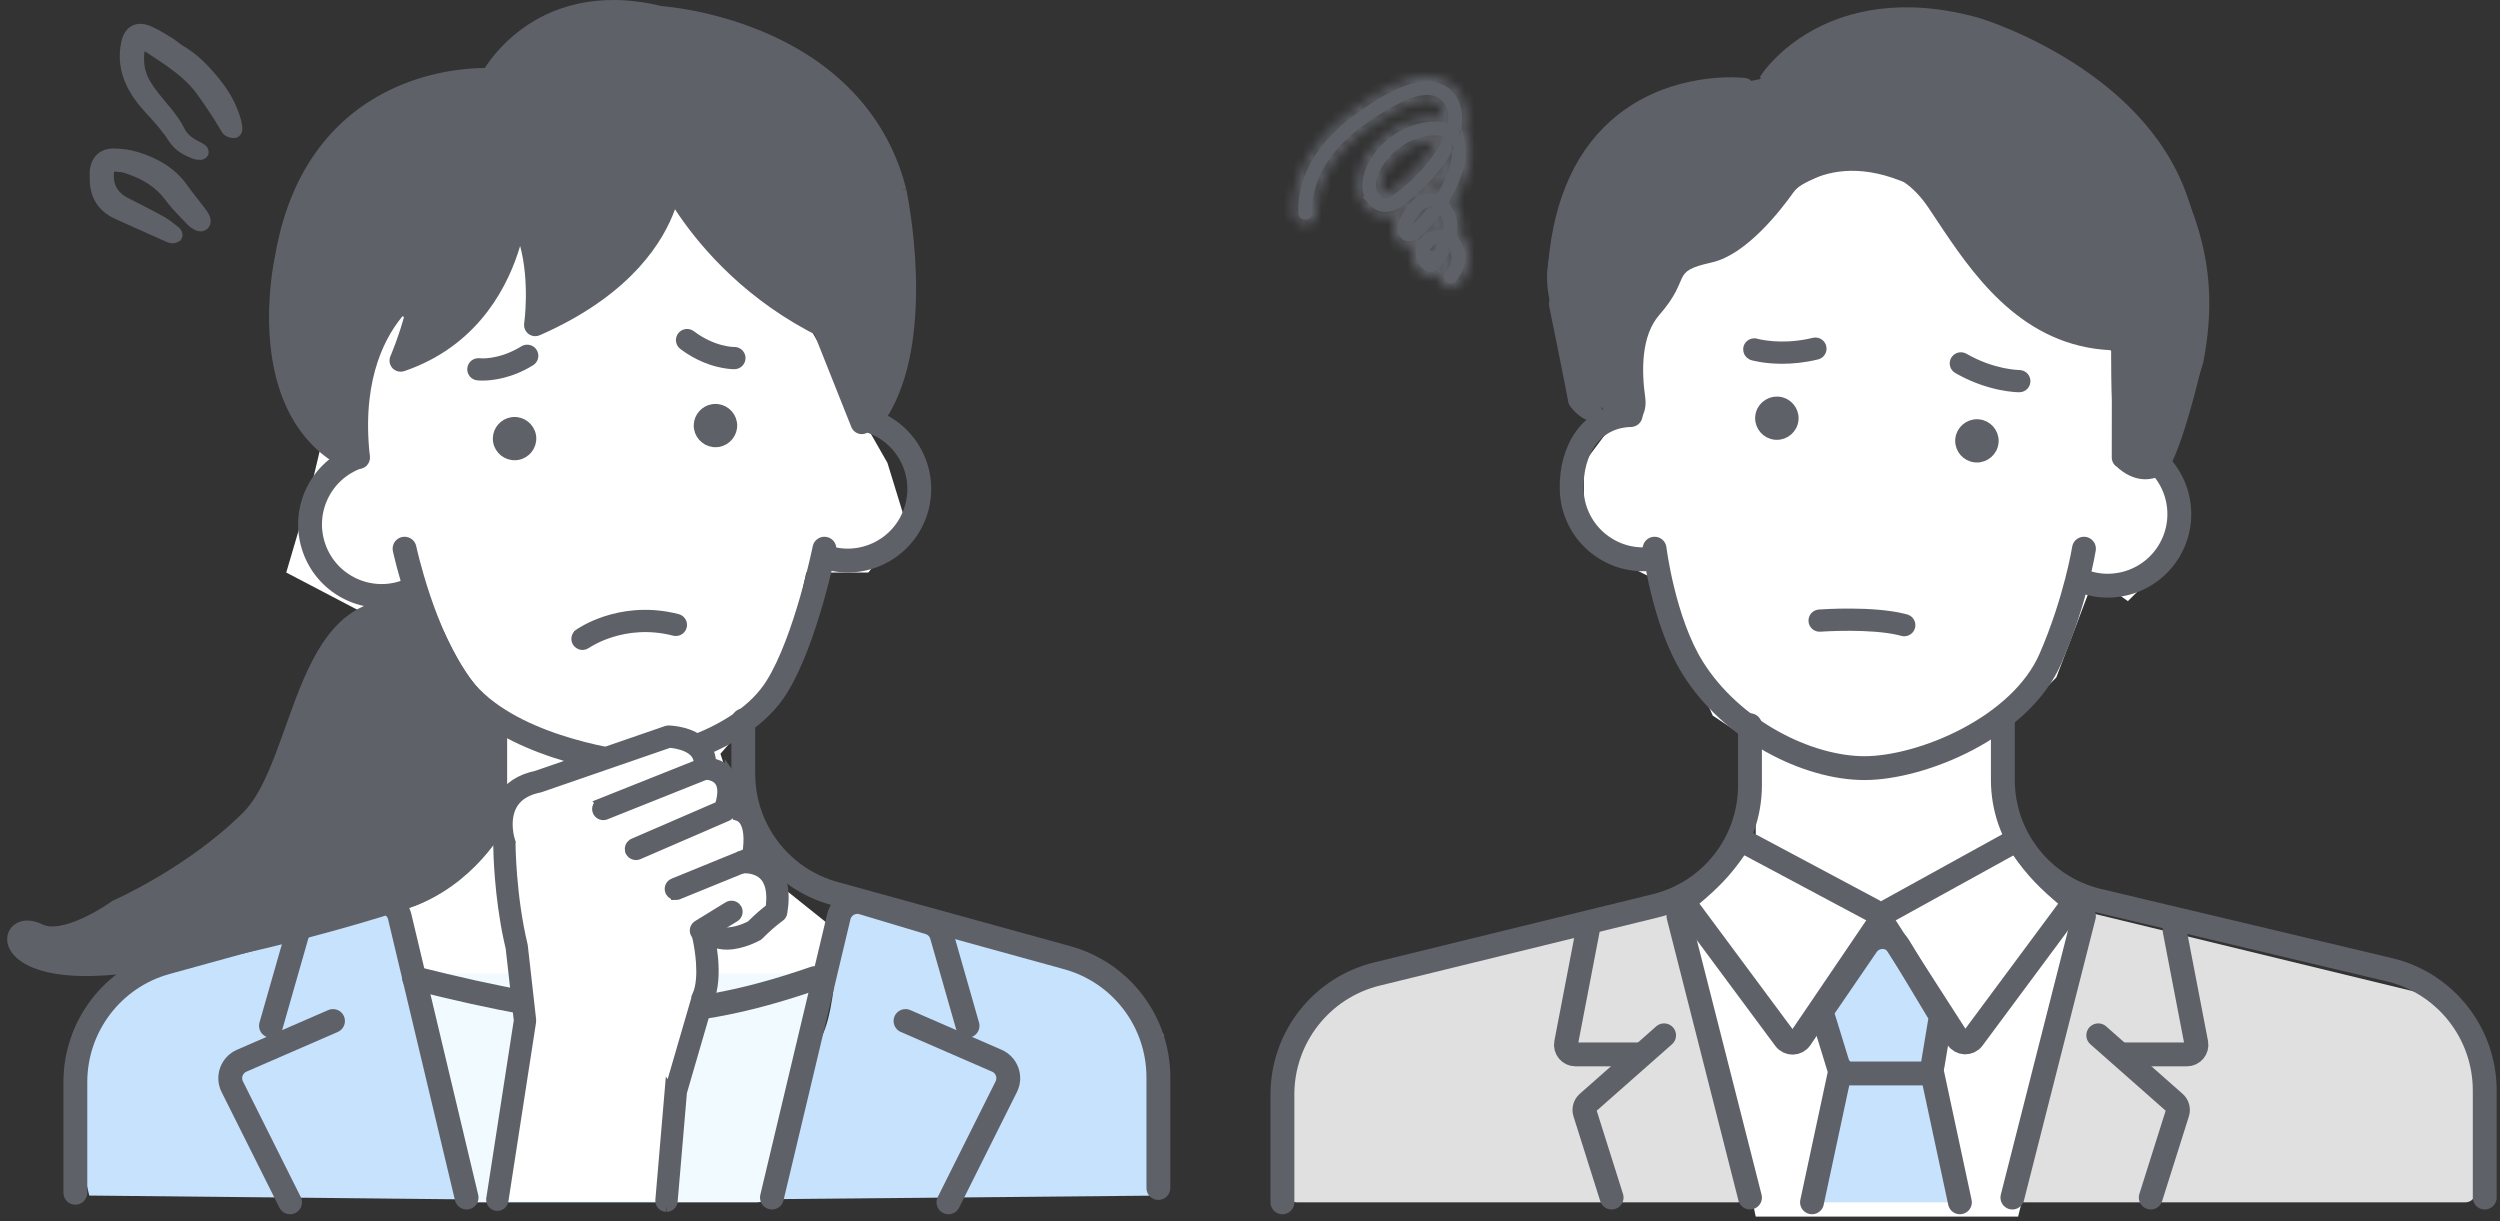 <svg width="262" height="128" viewBox="0 0 262 128" fill="none" xmlns="http://www.w3.org/2000/svg">
<rect x="0" y="0" width="262" height="128" fill="#333333" stroke="none"/>
<path d="M173 27L191.5 15L219.5 21.5L227.5 49.5L229 57L223 63L219.5 60.5L215.5 71L210 76.5L211.5 87.5L219.5 95L211.5 127.5H184L177 95L184 87.5V78L179.5 75L173 60.5L166 57V48.5L170.5 42.5L173 27Z" fill="white"/>
<path d="M193.398 113.002L191.398 106.002L197.898 97.002L203.898 106.002L202.898 113.002L205.398 126.002H189.898L193.398 113.002Z" fill="#C7E2FD"/>
<path d="M183.094 124.763L176.137 96.47C176.005 95.935 175.465 95.607 174.929 95.737L141.092 103.955C140.964 103.986 140.842 104.043 140.736 104.121C136.993 106.887 135.631 108.815 134.913 112.917C134.903 112.973 134.898 113.03 134.898 113.087V125.002C134.898 125.554 135.346 126.002 135.898 126.002H182.123C182.772 126.002 183.249 125.393 183.094 124.763Z" fill="#E0E0E0"/>
<path d="M211.203 124.763L218.16 96.47C218.292 95.935 218.832 95.607 219.367 95.737L253.205 103.955C253.333 103.986 253.455 104.043 253.561 104.121C257.304 106.887 258.666 108.815 259.384 112.917C259.393 112.973 259.398 113.03 259.398 113.087V125.002C259.398 125.554 258.951 126.002 258.398 126.002H212.174C211.525 126.002 211.048 125.393 211.203 124.763Z" fill="#E0E0E0"/>
<path d="M183.398 76.002V82.302C183.398 88.29 179.307 93.504 173.491 94.928L144.306 102.076C138.489 103.5 134.398 108.714 134.398 114.702V126.002" stroke="#5F6168" stroke-width="2.5" stroke-linecap="round"/>
<path d="M196.417 95.478L183.212 88.436C182.752 88.191 182.183 88.341 181.89 88.772C180.38 90.989 179.104 92.227 177.126 93.894C176.72 94.237 176.646 94.836 176.963 95.263L187.059 108.87C187.469 109.424 188.303 109.406 188.69 108.836L196.774 96.922C197.108 96.431 196.941 95.758 196.417 95.478Z" stroke="#5F6168" stroke-width="2.5"/>
<path d="M197.835 95.485L210.579 88.454C211.04 88.2 211.618 88.348 211.914 88.782C213.421 90.993 214.696 92.23 216.671 93.894C217.077 94.237 217.15 94.836 216.834 95.263L206.76 108.84C206.344 109.402 205.494 109.373 205.116 108.785L197.477 96.902C197.164 96.415 197.328 95.765 197.835 95.485Z" stroke="#5F6168" stroke-width="2.5"/>
<path d="M209.898 75.5V81.73C209.898 87.752 214.034 92.985 219.893 94.378L250.404 101.628C256.263 103.02 260.398 108.254 260.398 114.276V125.503" stroke="#5F6168" stroke-width="2.5" stroke-linecap="round"/>
<path d="M230.898 38.002L228.344 46.092C228.063 46.981 227.385 47.689 226.508 48.007L226.424 48.038C224.467 48.75 222.398 47.301 222.398 45.219V39.116C222.398 37.848 221.601 36.717 220.407 36.291L215.811 34.649C215.537 34.551 215.28 34.415 215.046 34.243L208.397 29.367C208.068 29.126 207.792 28.821 207.585 28.469L203.261 21.118C203.023 20.713 202.693 20.37 202.297 20.116L197.29 16.897C196.424 16.34 195.332 16.266 194.399 16.702L189.184 19.135C188.671 19.375 188.239 19.753 187.911 20.215C186.629 22.023 183.014 26.699 179.398 27.502C174.898 28.502 177.398 29.002 173.898 33.002C171.999 35.172 172.014 38.814 172.425 41.691C172.724 43.79 171.052 45.596 169.424 44.237C168.138 43.164 167.132 41.845 166.393 41.014C166.081 40.663 165.81 40.274 165.64 39.837L162.486 31.726C162.428 31.577 162.381 31.423 162.35 31.266C161.906 29.008 162.18 27.454 162.81 24.862C162.868 24.623 162.957 24.392 163.072 24.175L167.156 16.46C167.316 16.157 167.528 15.884 167.78 15.652L172.781 11.068C173.185 10.698 173.682 10.445 174.22 10.338L185.101 8.161C185.623 8.057 186.108 7.816 186.506 7.462L189.879 4.464C190.221 4.16 190.628 3.938 191.069 3.816L198.59 1.726C199.119 1.58 199.678 1.58 200.206 1.729L214.75 5.82C215.177 5.94 215.572 6.153 215.907 6.444L226.496 15.652C226.762 15.883 226.987 16.161 227.154 16.471C230.921 23.449 232.527 29.632 230.898 38.002Z" fill="#5F6168"/>
<path d="M218.399 57.502C218.399 57.502 217.538 62.917 214.898 68.999C211.755 76.243 201.398 80.499 195.398 80.499C189.398 80.499 181.48 76.531 177.398 69.999C174.334 65.095 173.399 57.502 173.399 57.502" stroke="#5F6168" stroke-width="2.5" stroke-linecap="round"/>
<path d="M170.898 43.499C166.758 43.608 164.604 47.172 164.713 51.313C164.822 55.454 168.267 58.722 172.408 58.613" stroke="#5F6168" stroke-width="2.5" stroke-linecap="round"/>
<path d="M204.92 37.752C205.082 37.473 205.416 37.354 205.713 37.452L205.837 37.508C208.864 39.248 211.534 39.278 211.616 39.278C211.942 39.278 212.212 39.508 212.275 39.808L212.289 39.94C212.288 40.309 211.994 40.605 211.628 40.608H211.619C211.419 40.608 208.672 40.574 205.475 38.833L205.165 38.659C204.884 38.498 204.766 38.166 204.864 37.874L204.92 37.752Z" fill="#5F6168" stroke="#5F6168"/>
<path d="M190.092 35.893C190.408 35.815 190.726 35.976 190.858 36.253L190.902 36.378L190.903 36.38C190.979 36.692 190.821 37.007 190.541 37.138L190.414 37.182L190.412 37.183C189.054 37.514 187.816 37.623 186.781 37.623H186.609C185.751 37.613 185.043 37.532 184.536 37.447C184.265 37.402 184.052 37.357 183.904 37.322C183.83 37.305 183.771 37.289 183.731 37.278L183.669 37.261L183.66 37.258L183.534 37.206C183.299 37.08 183.162 36.825 183.185 36.562L183.21 36.43C183.316 36.079 183.686 35.878 184.042 35.983L184.063 35.989C184.074 35.992 184.13 36.007 184.192 36.022C184.276 36.041 184.396 36.068 184.548 36.097C184.853 36.154 185.287 36.219 185.825 36.258C186.765 36.326 188.026 36.314 189.465 36.031L190.092 35.893Z" fill="#5F6168" stroke="#5F6168"/>
<path d="M207.382 44.447H207.383C208.294 44.55 208.969 45.333 208.958 46.223L208.946 46.402V46.403C208.843 47.306 208.059 47.981 207.161 47.97L206.979 47.958H206.978C206.067 47.855 205.392 47.072 205.403 46.183L205.415 46.004V46.003C205.518 45.1 206.302 44.425 207.2 44.435L207.382 44.447Z" fill="#5F6168" stroke="#5F6168"/>
<path d="M186.416 42.072H186.417C187.329 42.175 188.004 42.958 187.993 43.848L187.981 44.027V44.028C187.878 44.931 187.094 45.606 186.196 45.595L186.014 45.583H186.013C185.102 45.48 184.427 44.697 184.438 43.808L184.45 43.629V43.628C184.552 42.725 185.337 42.05 186.235 42.06L186.416 42.072Z" fill="#5F6168" stroke="#5F6168"/>
<path d="M217.898 60.754C221.696 62.407 226.115 60.668 227.769 56.87C229.422 53.072 227.683 48.653 223.885 47" stroke="#5F6168" stroke-width="2.5" stroke-linecap="round"/>
<path d="M222.426 35.025H222.436L222.573 35.041C222.835 35.099 223.037 35.308 223.085 35.565L223.096 35.698V35.783C223.096 35.834 223.094 35.907 223.093 36C223.092 36.185 223.09 36.45 223.089 36.773C223.087 37.421 223.089 38.306 223.103 39.273C223.128 40.953 223.191 42.909 223.344 44.284L223.416 44.836V44.837C223.47 45.194 223.224 45.532 222.858 45.591C222.814 45.596 222.779 45.6 222.75 45.6H222.719C222.447 45.586 222.209 45.41 222.121 45.155L222.091 45.036C221.672 42.261 221.753 36.018 221.756 35.684C221.762 35.319 222.059 35.025 222.426 35.025Z" fill="#5F6168" stroke="#5F6168"/>
<path d="M190.408 3.504C193.669 1.752 199.262 0.104 207.3 2.37H207.301C207.519 2.435 212.616 3.992 217.957 7.617L218.474 7.975C225.65 13.017 229.55 19.451 229.88 26.615L229.9 27.311C229.904 27.677 229.61 27.98 229.239 27.984H229.207C228.895 27.975 228.637 27.756 228.572 27.462L228.557 27.329C228.462 20.417 225.009 14.443 218.398 9.565L217.748 9.097C213.073 5.8 208.352 4.117 207.194 3.733L206.927 3.647L206.92 3.646L206.258 3.466C199.478 1.706 194.582 2.828 191.315 4.502C187.964 6.219 186.368 8.496 186.213 8.727C186.032 8.995 185.69 9.093 185.401 8.976L185.282 8.912H185.281C184.973 8.708 184.892 8.298 185.093 7.997L185.092 7.996C185.145 7.917 186.716 5.585 190.076 3.687L190.408 3.504Z" fill="#5F6168" stroke="#5F6168"/>
<path d="M169.48 12.738C174.545 8.473 180.734 8.526 182.395 8.628L182.813 8.662C183.137 8.7 183.378 8.959 183.405 9.265L183.403 9.397C183.366 9.715 183.109 9.958 182.795 9.985L182.658 9.983L182.654 9.982L182.309 9.957C180.892 9.879 175.396 9.835 170.829 13.363L170.325 13.771C166.574 16.943 164.486 21.892 164.04 28.398L164.002 29.032V29.033C163.985 29.386 163.691 29.664 163.334 29.664H163.291C162.97 29.644 162.716 29.403 162.67 29.101L162.663 28.967C163.029 21.869 165.217 16.551 169.099 13.069L169.48 12.738Z" fill="#5F6168" stroke="#5F6168"/>
<path d="M188.192 17.655C190.857 16.119 194.878 15.131 200.324 17.432V17.433L200.334 17.436L200.385 17.463L200.396 17.47C200.396 17.47 200.5 17.527 200.681 17.65C200.86 17.773 201.114 17.96 201.415 18.218C201.942 18.67 202.616 19.341 203.296 20.271L203.588 20.686L204.478 22.021C206.695 25.364 209.384 29.428 213.227 32.071C217.111 34.742 222.136 35.943 228.952 33.66V33.661C229.305 33.544 229.683 33.731 229.803 34.078V34.079C229.905 34.383 229.776 34.709 229.505 34.866L229.381 34.923C226.774 35.796 224.424 36.191 222.302 36.22H222.057C212.937 36.22 207.807 29.395 204.085 23.843L203.358 22.751V22.75L202.473 21.424H202.474C201.287 19.667 200.078 18.84 199.796 18.662L199.76 18.64L199.722 18.624L199.277 18.445C194.73 16.681 191.311 17.419 188.981 18.701C186.899 19.848 185.724 21.408 185.388 21.9L185.295 22.041C185.123 22.315 184.785 22.424 184.493 22.318L184.371 22.259C184.095 22.089 183.987 21.758 184.093 21.47L184.15 21.351L184.153 21.347C184.155 21.344 184.491 20.809 185.164 20.081C185.841 19.349 186.85 18.429 188.192 17.655Z" fill="#5F6168" stroke="#5F6168"/>
<path d="M222.02 39.379C222.233 39.135 222.585 39.082 222.856 39.233L222.966 39.312H222.967C224.301 40.463 225.62 41.166 226.612 41.582C227.108 41.79 227.523 41.927 227.819 42.013C227.967 42.056 228.086 42.086 228.169 42.105C228.211 42.115 228.244 42.123 228.268 42.128C228.28 42.13 228.289 42.133 228.296 42.135L228.308 42.137L228.315 42.138C228.635 42.197 228.857 42.471 228.864 42.777L228.854 42.91V42.911C228.795 43.232 228.515 43.458 228.199 43.458L228.086 43.449H228.085C228.005 43.434 225.084 42.901 222.088 40.315H222.087C221.844 40.103 221.791 39.756 221.943 39.488L222.02 39.379Z" fill="#5F6168" stroke="#5F6168"/>
<path d="M222.764 46.507C222.84 46.489 222.932 46.502 223.028 46.581L223.089 46.632L223.164 46.661C224.162 47.052 224.859 47.428 225.301 47.701C225.523 47.838 225.681 47.949 225.783 48.024C225.833 48.062 225.87 48.091 225.895 48.11C225.901 48.115 225.907 48.12 225.913 48.124C225.917 48.128 225.923 48.132 225.927 48.136C225.931 48.139 225.939 48.145 225.948 48.151C225.951 48.154 225.963 48.163 225.977 48.172C225.984 48.176 226 48.187 226.023 48.198C226.034 48.204 226.055 48.214 226.083 48.224C226.1 48.23 226.15 48.244 226.218 48.248V48.251C226.22 48.251 226.219 48.249 226.227 48.257C226.243 48.272 226.275 48.312 226.308 48.397C226.359 48.526 226.39 48.704 226.397 48.898L226.396 49.096V49.097C226.384 49.367 226.336 49.458 226.32 49.478C226.318 49.481 226.318 49.482 226.312 49.484C226.3 49.489 226.264 49.5 226.188 49.5H226.139V49.502C226.052 49.502 225.979 49.52 225.966 49.523C225.931 49.532 225.893 49.545 225.861 49.555C225.791 49.576 225.711 49.6 225.613 49.625C225.419 49.675 225.158 49.725 224.845 49.727C224.233 49.73 223.374 49.552 222.392 48.744C222.388 48.734 222.358 48.679 222.332 48.539C222.298 48.364 222.285 48.134 222.292 47.883C222.3 47.633 222.328 47.38 222.37 47.164C222.413 46.937 222.463 46.794 222.496 46.736C222.579 46.588 222.684 46.525 222.764 46.507Z" fill="#5F6168" stroke="#5F6168"/>
<path d="M229.719 37.52V37.519C230.035 37.591 230.245 37.873 230.238 38.182L230.222 38.315C230.124 38.745 229.633 40.86 228.957 43.187C228.316 45.393 227.53 47.711 226.78 48.994L226.631 49.237C226.511 49.421 226.311 49.527 226.1 49.537H226.066C225.973 49.537 225.878 49.517 225.79 49.477L225.704 49.43L225.702 49.428L225.597 49.344C225.407 49.158 225.347 48.875 225.445 48.629L225.507 48.51L225.508 48.509C225.848 47.988 226.195 47.203 226.528 46.315C226.865 45.419 227.199 44.383 227.51 43.344C228.13 41.265 228.659 39.145 228.915 38.02C228.997 37.663 229.354 37.437 229.719 37.52Z" fill="#5F6168" stroke="#5F6168"/>
<path d="M163.359 31.195C163.679 31.131 163.99 31.303 164.111 31.585L164.15 31.712L164.151 31.718C164.158 31.747 164.171 31.786 164.172 31.79C164.178 31.809 164.186 31.836 164.196 31.869C164.217 31.935 164.247 32.031 164.285 32.15C164.361 32.391 164.47 32.733 164.601 33.15C164.863 33.986 165.216 35.125 165.587 36.355C166.238 38.516 166.933 40.931 167.28 42.483L167.407 43.093C167.409 43.103 167.411 43.098 167.403 43.108C167.383 43.136 167.327 43.188 167.207 43.248C166.984 43.36 166.673 43.437 166.379 43.494C166.343 43.483 166.259 43.452 166.123 43.369C165.948 43.263 165.746 43.109 165.551 42.933C165.355 42.757 165.178 42.568 165.048 42.399C164.983 42.316 164.934 42.242 164.901 42.183L164.86 42.093C164.314 39.158 162.898 32.265 162.838 31.98C162.774 31.664 162.945 31.356 163.23 31.235L163.359 31.195Z" fill="#5F6168" stroke="#5F6168"/>
<path d="M215.068 24.625C215.335 24.443 215.688 24.479 215.913 24.692L216 24.795C216.204 25.086 220.112 30.495 228.707 30.584H229.125C229.448 30.584 229.717 30.811 229.781 31.11L229.794 31.243C229.797 31.61 229.503 31.911 229.131 31.914H228.937C219.38 31.914 215.043 25.763 214.894 25.548H214.895C214.713 25.284 214.747 24.936 214.964 24.713L215.068 24.625Z" fill="#5F6168" stroke="#5F6168"/>
<path d="M189.21 13.163C189.326 13.055 192.656 10.031 197.846 10.348L198.354 10.389C203.44 10.902 208.458 14.448 213.243 21.113V21.112C213.43 21.374 213.4 21.725 213.189 21.95L213.087 22.039C212.969 22.123 212.832 22.164 212.697 22.164H212.695C212.51 22.164 212.33 22.09 212.201 21.949L212.149 21.885L211.732 21.314C207.426 15.495 202.901 12.204 198.261 11.717H198.262C195.834 11.461 193.812 12.055 192.397 12.713C191.342 13.204 190.612 13.736 190.29 13.995L190.123 14.136C189.884 14.353 189.527 14.366 189.274 14.185L189.172 14.097C188.954 13.86 188.941 13.511 189.121 13.264L189.208 13.164L189.21 13.163Z" fill="#5F6168" stroke="#5F6168"/>
<path d="M222.493 36.5C222.819 36.5 223.086 36.73 223.147 37.03L223.161 37.163V37.165L223.15 47.944V47.945C223.15 48.311 222.853 48.61 222.48 48.61C222.154 48.61 221.886 48.379 221.825 48.079L221.812 47.947V47.945L221.823 37.166V37.165C221.823 36.799 222.12 36.5 222.493 36.5Z" fill="#5F6168" stroke="#5F6168"/>
<path d="M194.064 64.278C195.805 64.292 197.847 64.411 199.431 64.796L199.741 64.876H199.743C200.056 64.962 200.252 65.255 200.23 65.561L200.207 65.691V65.693C200.125 65.986 199.858 66.181 199.562 66.181C199.531 66.181 199.501 66.179 199.473 66.175L199.389 66.157L199.382 66.155L199.082 66.078C197.553 65.712 195.552 65.616 193.921 65.609C193.043 65.606 192.258 65.629 191.689 65.652L190.761 65.701L190.747 65.702C190.42 65.726 190.137 65.517 190.054 65.221L190.031 65.089C190.008 64.768 190.216 64.483 190.516 64.399L190.648 64.377H190.65C190.763 64.368 192.22 64.264 194.064 64.278Z" fill="#5F6168" stroke="#5F6168"/>
<path d="M148.026 24.165C147.996 24.198 147.962 24.23 147.92 24.255C147.916 24.257 147.911 24.259 147.907 24.261V24.523C147.861 24.523 147.819 24.516 147.781 24.507C147.758 24.501 147.741 24.495 147.733 24.492C147.732 24.492 147.731 24.491 147.729 24.49C147.714 24.484 147.699 24.478 147.685 24.471C147.681 24.469 147.677 24.468 147.675 24.467C147.667 24.463 147.661 24.459 147.655 24.455C147.642 24.447 147.628 24.439 147.616 24.43C147.61 24.425 147.605 24.423 147.603 24.421C147.593 24.414 147.585 24.407 147.58 24.403C147.57 24.395 147.557 24.384 147.545 24.374C147.518 24.351 147.493 24.33 147.462 24.304C147.432 24.279 147.407 24.258 147.392 24.246C147.382 24.239 147.385 24.241 147.396 24.248C147.396 24.248 147.423 24.268 147.463 24.285C147.466 24.287 147.475 24.289 147.488 24.294C147.467 24.261 147.453 24.233 147.447 24.219C147.417 24.147 147.411 24.085 147.409 24.069C147.405 24.026 147.408 23.991 147.408 23.984C147.41 23.961 147.413 23.942 147.414 23.936C147.417 23.918 147.42 23.9 147.423 23.887C147.429 23.858 147.436 23.823 147.443 23.79L147.171 23.729C147.172 23.721 147.176 23.713 147.178 23.705H147.176C147.179 23.691 147.185 23.679 147.189 23.667C147.195 23.652 147.199 23.637 147.206 23.622C147.22 23.592 147.232 23.57 147.239 23.558C147.241 23.555 147.242 23.553 147.243 23.551C147.245 23.548 147.247 23.546 147.249 23.544C147.262 23.525 147.273 23.51 147.281 23.5C147.301 23.476 147.32 23.457 147.331 23.446C147.354 23.424 147.379 23.404 147.398 23.388C147.439 23.354 147.488 23.316 147.531 23.283C147.576 23.25 147.621 23.217 147.654 23.192C147.663 23.186 147.67 23.18 147.677 23.175C147.752 23.028 147.829 22.89 147.893 22.775L147.895 22.773L148.098 22.426C148.33 22.055 148.659 21.637 149.137 21.412L149.139 21.411L149.271 21.356C149.309 21.343 149.346 21.33 149.384 21.319C149.51 21.152 149.632 20.982 149.75 20.809C149.12 20.83 148.526 21.164 148.092 21.679L147.922 21.89C147.532 22.394 147.195 22.989 147.023 23.56V23.561L146.992 23.686C146.934 23.976 146.974 24.262 147.085 24.463C147.183 24.64 147.341 24.77 147.605 24.787H147.726L147.826 24.774C148.065 24.731 148.329 24.583 148.62 24.337C148.952 24.056 149.242 23.72 149.534 23.408L149.951 22.945C150.069 22.808 150.183 22.668 150.296 22.526C150.284 22.515 150.274 22.502 150.262 22.491C150.139 22.377 150.02 22.307 149.903 22.279C149.738 22.484 149.569 22.687 149.391 22.882H149.39L149.057 23.236C148.943 23.354 148.827 23.47 148.708 23.584C148.638 23.652 148.565 23.716 148.493 23.782C148.474 23.826 148.458 23.869 148.442 23.911C148.442 23.915 148.441 23.918 148.439 23.923C148.434 23.946 148.427 23.977 148.42 24.007C148.413 24.037 148.407 24.064 148.403 24.082C148.402 24.086 148.403 24.089 148.402 24.091C148.403 24.089 148.403 24.085 148.403 24.081C148.404 24.077 148.404 24.069 148.405 24.058C148.406 24.052 148.409 24.019 148.405 23.977C148.404 23.968 148.401 23.946 148.395 23.916M148.026 24.165C148.028 24.163 148.031 24.162 148.034 24.159C148.057 24.14 148.093 24.113 148.134 24.082C148.174 24.052 148.214 24.021 148.248 23.996C148.265 23.984 148.281 23.972 148.294 23.963C148.3 23.958 148.307 23.952 148.313 23.947L148.347 23.92C148.352 23.915 148.357 23.909 148.362 23.904M148.026 24.165C148.026 24.166 148.025 24.166 148.024 24.167C148.026 24.166 148.029 24.161 148.034 24.155M148.026 24.165C148.029 24.162 148.031 24.158 148.034 24.155M148.362 23.904L148.395 23.916M148.362 23.904L148.395 23.916M148.362 23.904C148.37 23.898 148.377 23.891 148.385 23.884C148.388 23.895 148.392 23.906 148.395 23.916M148.034 24.155C148.039 24.151 148.045 24.145 148.051 24.138C148.054 24.133 148.059 24.127 148.065 24.118M148.034 24.155C148.045 24.143 148.056 24.131 148.065 24.118M148.065 24.118C148.071 24.11 148.077 24.103 148.082 24.095M148.065 24.118C148.07 24.111 148.076 24.104 148.082 24.095M148.082 24.095C148.083 24.093 148.085 24.092 148.086 24.09C148.093 24.078 148.103 24.06 148.113 24.039C148.115 24.036 148.115 24.033 148.116 24.029M148.082 24.095C148.096 24.073 148.106 24.051 148.116 24.029M148.116 24.029C148.125 24.009 148.132 23.99 148.138 23.97M148.116 24.029C148.123 24.014 148.131 23.994 148.138 23.97M148.138 23.97C148.14 23.963 148.144 23.957 148.146 23.949L148.144 23.948M148.138 23.97C148.14 23.962 148.142 23.955 148.144 23.948M148.144 23.948C148.146 23.941 148.15 23.933 148.151 23.926L147.907 23.876V23.895L148.144 23.948ZM152.764 25.783C153.303 26.734 153.106 28.005 152.366 28.931L152.183 29.143H152.182C152.118 29.21 152.075 29.212 152.051 29.21C152.012 29.207 151.953 29.186 151.896 29.129C151.839 29.072 151.811 29.007 151.807 28.957C151.804 28.929 151.806 28.893 151.835 28.849L151.873 28.801L151.874 28.8C152.252 28.399 152.531 27.879 152.604 27.304L152.621 27.054V27.053C152.625 26.819 152.582 26.588 152.504 26.37C152.506 26.366 152.509 26.363 152.511 26.358C152.6 26.173 152.684 25.981 152.764 25.783ZM150.531 24.755L150.452 24.953C150.434 24.997 150.412 25.04 150.393 25.083C150.381 25.086 150.37 25.088 150.358 25.092L150.236 25.133C149.94 25.246 149.726 25.458 149.586 25.671C149.481 25.829 149.407 26.006 149.364 26.179L149.333 26.347C149.311 26.529 149.315 26.72 149.37 26.905C149.367 26.917 149.364 26.928 149.362 26.939C149.342 26.978 149.307 27.043 149.289 27.088C149.281 27.107 149.264 27.152 149.254 27.208C149.249 27.236 149.242 27.29 149.249 27.355C149.256 27.42 149.281 27.54 149.381 27.648C149.611 27.896 149.906 27.788 149.93 27.779C149.998 27.754 150.05 27.72 150.07 27.705C150.153 27.647 150.262 27.542 150.393 27.411C150.394 27.409 150.397 27.408 150.398 27.406L150.397 27.405C150.398 27.404 150.4 27.404 150.4 27.403L150.297 27.3C150.304 27.284 150.314 27.268 150.32 27.251C150.325 27.24 150.327 27.222 150.333 27.2C150.335 27.195 150.34 27.19 150.342 27.185C150.347 27.17 150.349 27.154 150.354 27.139C150.366 27.117 150.386 27.086 150.414 27.047C150.446 27.001 150.481 26.955 150.514 26.91C150.529 26.889 150.545 26.866 150.56 26.847L150.607 26.777L150.608 26.775L150.872 26.326C150.918 26.245 150.961 26.161 151.007 26.077C151.092 26.112 151.176 26.168 151.259 26.244C151.302 26.284 151.341 26.327 151.377 26.373C151.245 26.614 151.104 26.855 150.955 27.101C150.741 27.452 150.585 27.696 150.375 27.843L150.282 27.899L150.28 27.9C150.029 28.034 149.782 28.005 149.54 27.854C149.314 27.712 149.115 27.472 148.997 27.209L148.951 27.096C148.798 26.659 148.848 26.128 149.059 25.681L149.158 25.495C149.479 24.969 150.006 24.683 150.575 24.628C150.561 24.67 150.547 24.713 150.531 24.755ZM149.426 27.285C149.419 27.273 149.411 27.261 149.405 27.248C149.412 27.262 149.42 27.274 149.426 27.285ZM150.241 27.245L149.964 26.969L150.051 26.914C150.072 26.93 150.094 26.947 150.114 26.969C150.209 27.071 150.234 27.183 150.241 27.245ZM149.393 27.216C149.389 27.206 149.386 27.197 149.383 27.188C149.386 27.197 149.389 27.207 149.393 27.216ZM150.371 27.023C150.371 27.033 150.37 27.043 150.369 27.052C150.37 27.042 150.371 27.032 150.371 27.023ZM149.375 27.008H149.373C149.373 27.002 149.374 26.997 149.374 26.991C149.374 26.997 149.375 27.002 149.375 27.008ZM149.987 26.993H149.986L149.962 26.97H149.963L149.987 26.993ZM149.811 26.815C149.831 26.818 149.851 26.822 149.873 26.827C149.884 26.853 149.897 26.878 149.912 26.902C149.922 26.886 149.934 26.869 149.945 26.851C149.978 26.865 150.011 26.884 150.043 26.907L149.96 26.965L149.811 26.815ZM150.295 26.796C150.29 26.787 150.285 26.779 150.279 26.77H150.281C150.285 26.777 150.289 26.786 150.295 26.796ZM151.583 24.768C151.725 24.822 151.863 24.893 151.995 24.977C151.947 25.126 151.891 25.274 151.831 25.422C151.712 25.327 151.581 25.243 151.438 25.179C151.49 25.048 151.539 24.911 151.583 24.768ZM151.815 22.145C152.016 22.502 152.151 22.894 152.203 23.28L152.225 23.528C152.231 23.672 152.223 23.816 152.211 23.96C152.065 23.889 151.915 23.829 151.762 23.779C151.765 23.705 151.768 23.63 151.766 23.556L151.741 23.279C151.708 23.044 151.631 22.801 151.521 22.567C151.622 22.429 151.719 22.288 151.815 22.145ZM147.507 9.42C148.914 8.896 150.426 8.815 151.517 9.643L151.729 9.82H151.729C152.546 10.57 152.838 11.729 152.724 12.878C152.638 12.817 152.55 12.76 152.457 12.708L152.297 12.624C152.291 12.621 152.284 12.618 152.278 12.615C152.328 11.675 152.087 10.641 151.236 9.991L151.119 9.907C150.496 9.484 149.785 9.405 149.13 9.473C148.64 9.523 148.159 9.656 147.729 9.81L147.316 9.968C146.342 10.364 145.408 10.898 144.527 11.449L143.664 12.002C142.593 12.697 141.567 13.474 140.639 14.37L140.246 14.762C138.378 16.696 137.001 19.262 137.014 22.061L137.019 22.333V22.34C137.022 22.431 136.994 22.46 136.979 22.474C136.952 22.497 136.895 22.524 136.812 22.524C136.731 22.524 136.663 22.498 136.622 22.464C136.599 22.445 136.574 22.416 136.562 22.364L136.556 22.305V22.304C136.53 21.594 136.594 20.877 136.737 20.176L136.804 19.876V19.875C137.552 16.738 139.786 14.229 142.422 12.312L142.954 11.937C144.303 11.012 145.724 10.129 147.209 9.535L147.507 9.42ZM150.776 21.067C150.909 21.142 151.036 21.229 151.155 21.331C151.071 21.462 150.984 21.59 150.896 21.718C150.782 21.618 150.656 21.528 150.519 21.455L150.631 21.294C150.681 21.219 150.728 21.143 150.776 21.067ZM149.649 13.29C150.179 13.223 150.69 13.213 151.164 13.303C151.161 13.314 151.159 13.326 151.155 13.338C151.118 13.47 151.075 13.601 151.027 13.731C150.801 13.694 150.575 13.684 150.369 13.688L150.149 13.695C149.662 13.719 149.186 13.804 148.729 13.932L148.276 14.071H148.275C147.245 14.426 146.316 15.028 145.551 15.783L145.233 16.116C144.844 16.55 144.436 17.107 144.141 17.719C143.884 18.25 143.7 18.853 143.715 19.465L143.733 19.727C143.77 20.036 143.89 20.364 144.087 20.636C144.285 20.91 144.588 21.157 144.991 21.231V21.232C145.466 21.32 145.903 21.1 146.2 20.911C146.35 20.816 146.503 20.701 146.639 20.595L146.974 20.328C147.968 19.572 148.876 18.695 149.679 17.741L150.017 17.328C150.54 16.667 151.077 15.92 151.503 15.113C151.602 15.281 151.658 15.492 151.674 15.746C151.232 16.509 150.698 17.237 150.126 17.922L149.694 18.424H149.693C149.143 19.046 148.545 19.629 147.908 20.162C147.22 20.737 146.563 21.32 145.852 21.583L145.708 21.632C145.064 21.829 144.349 21.612 143.88 21.099H143.881C143.43 20.605 143.238 19.965 143.272 19.273L143.301 18.973V18.972C143.488 17.619 144.322 16.295 145.368 15.322L145.58 15.133L145.581 15.132C146.663 14.197 147.966 13.567 149.368 13.332L149.649 13.29ZM153.066 15.229C153.284 16.355 152.949 17.564 152.48 18.737L152.258 19.273C152.083 19.678 151.886 20.075 151.673 20.463C151.551 20.369 151.422 20.282 151.287 20.205C151.737 19.382 152.108 18.517 152.382 17.613C152.518 17.166 152.663 16.582 152.679 16C152.817 15.748 152.947 15.491 153.066 15.229ZM152.1 13.664C152.24 13.758 152.367 13.871 152.481 13.998L152.479 14.006C152.424 14.17 152.36 14.332 152.294 14.494C152.262 14.447 152.228 14.4 152.19 14.355L152.105 14.261C152.056 14.209 152.004 14.163 151.951 14.12C152.007 13.97 152.055 13.817 152.1 13.664Z" fill="#5F6168" stroke="#5F6168"/>
<mask id="path-30-inside-1_1438_40078" fill="white">
<path d="M152.057 30.198C151.97 30.198 151.883 30.188 151.796 30.168C151.362 30.065 150.997 29.718 150.867 29.284C150.81 29.092 150.8 28.9 150.838 28.716C150.807 28.734 150.777 28.752 150.743 28.77C150.294 29.008 149.809 29.036 149.339 28.852C148.754 28.624 148.246 28.075 148.018 27.421C147.836 26.902 147.83 26.304 147.984 25.745C147.918 25.758 147.848 25.765 147.777 25.768C147.204 25.798 146.704 25.589 146.373 25.17C145.983 24.679 145.867 23.951 146.072 23.271C146.157 22.99 146.278 22.697 146.427 22.403C146.285 22.467 146.142 22.52 145.993 22.566C144.992 22.873 143.876 22.553 143.147 21.756C142.456 21 142.161 19.96 142.318 18.831C142.538 17.244 143.491 15.622 144.93 14.38C146.255 13.238 147.841 12.522 149.522 12.308C150.184 12.223 150.772 12.226 151.298 12.318C151.287 11.694 151.09 11.076 150.559 10.718C149.935 10.294 148.993 10.345 147.684 10.877C146.475 11.367 145.3 12.108 144.199 12.824C142.903 13.667 141.84 14.523 140.952 15.443C138.963 17.502 137.916 19.934 138.001 22.293C138.016 22.725 137.827 23.095 137.477 23.312C137.1 23.547 136.597 23.563 136.194 23.348C135.809 23.146 135.581 22.773 135.563 22.329C135.53 21.439 135.622 20.535 135.838 19.636C136.602 16.431 138.807 13.565 142.39 11.112C143.663 10.241 145.356 9.152 147.155 8.485C149.232 7.714 151.141 7.933 152.394 9.086C153.79 10.373 153.91 12.318 153.559 13.795C153.733 14.078 153.869 14.393 153.962 14.73C154.406 16.393 153.838 18.079 153.161 19.659C152.932 20.188 152.676 20.704 152.388 21.202C152.879 21.861 153.174 22.681 153.21 23.483C153.225 23.851 153.194 24.227 153.112 24.618C154.619 26.143 154.185 28.458 152.897 29.817C152.663 30.063 152.368 30.193 152.057 30.193V30.198ZM152.489 26.368C152.568 26.59 152.609 26.823 152.604 27.055C152.591 27.681 152.327 28.297 151.86 28.79C151.793 28.859 151.775 28.926 151.798 29.005C151.829 29.107 151.924 29.199 152.019 29.222C152.062 29.232 152.114 29.232 152.186 29.156C153.015 28.282 153.392 26.836 152.761 25.755C152.684 25.949 152.594 26.148 152.496 26.353C152.494 26.358 152.491 26.366 152.489 26.371V26.368ZM150.6 24.608C150.571 24.608 150.543 24.613 150.517 24.615C149.935 24.682 149.45 24.991 149.147 25.487C148.844 25.982 148.765 26.601 148.939 27.102C149.073 27.485 149.375 27.825 149.696 27.947C149.899 28.026 150.094 28.016 150.287 27.912C150.569 27.761 150.761 27.444 150.964 27.109C151.123 26.846 151.264 26.606 151.393 26.373C151.326 26.289 151.249 26.215 151.164 26.154C151.118 26.123 151.067 26.09 151.005 26.067C150.959 26.151 150.91 26.235 150.864 26.317C150.779 26.468 150.689 26.616 150.602 26.764C150.584 26.795 150.546 26.851 150.497 26.915C150.469 26.953 150.417 27.022 150.379 27.078L150.41 27.296L150.335 27.331L150.397 27.393L150.233 27.559H150.227C150.004 27.763 149.755 27.912 149.465 27.699C149.306 27.582 149.16 27.357 149.375 26.953C149.375 26.953 149.375 26.948 149.378 26.948L149.388 26.91C149.339 26.746 149.327 26.562 149.35 26.355C149.399 25.921 149.701 25.359 150.243 25.152C150.297 25.131 150.353 25.114 150.407 25.098C150.428 25.052 150.448 25.006 150.469 24.96C150.52 24.84 150.564 24.723 150.602 24.61L150.6 24.608ZM150.073 27.078L150.197 27.114C150.168 27.048 150.122 26.984 150.053 26.93C150.053 26.93 150.048 26.925 150.045 26.925L150.04 27.045L150.076 27.078H150.073ZM149.388 27.015C149.388 27.038 149.388 27.058 149.393 27.081C149.391 27.058 149.388 27.035 149.388 27.015ZM151.423 25.188C151.526 25.234 151.626 25.29 151.724 25.356C151.762 25.384 151.801 25.413 151.837 25.441C151.903 25.28 151.96 25.124 152.011 24.971C151.875 24.884 151.729 24.812 151.577 24.753C151.534 24.894 151.482 25.037 151.426 25.185L151.423 25.188ZM149.778 20.791C149.778 20.791 149.763 20.791 149.755 20.791C149.144 20.808 148.534 21.128 148.079 21.667C147.584 22.255 147.194 22.942 147.009 23.552C146.899 23.92 146.95 24.329 147.14 24.569C147.274 24.738 147.466 24.815 147.723 24.799C148.046 24.782 148.385 24.559 148.7 24.281L148.059 24.485C147.797 24.567 147.623 24.419 147.528 24.337C147.484 24.301 147.428 24.25 147.397 24.23C147.42 24.247 147.451 24.265 147.492 24.281C147.435 24.194 147.392 24.051 147.453 23.785L147.189 23.731C147.189 23.731 147.189 23.731 147.189 23.729L147.245 23.458L147.407 23.402C147.471 23.348 147.551 23.289 147.653 23.213L147.687 23.187C147.751 23.059 147.82 22.937 147.884 22.822L147.91 22.778C148.195 22.27 148.552 21.703 149.15 21.424C149.232 21.386 149.314 21.355 149.396 21.332C149.529 21.153 149.66 20.972 149.783 20.791H149.778ZM147.617 24.309C147.684 24.317 147.759 24.309 147.838 24.278L147.787 24.143L147.617 24.309ZM148.452 23.846L148.824 24.163C149.019 23.979 149.203 23.78 149.365 23.604L149.54 23.415C149.812 23.126 150.071 22.827 150.315 22.52C150.235 22.439 150.15 22.369 150.063 22.323C150.009 22.295 149.955 22.272 149.904 22.262C149.737 22.469 149.565 22.671 149.386 22.868C149.165 23.11 148.937 23.346 148.703 23.57C148.629 23.642 148.557 23.711 148.482 23.78C148.472 23.803 148.462 23.823 148.454 23.846H148.452ZM151.754 23.788C151.916 23.839 152.073 23.902 152.224 23.979C152.237 23.826 152.242 23.675 152.234 23.527C152.214 23.047 152.068 22.551 151.821 22.117C151.721 22.267 151.616 22.416 151.508 22.564C151.618 22.794 151.695 23.039 151.729 23.284C151.752 23.448 151.76 23.616 151.752 23.79L151.754 23.788ZM150.774 23.496C150.736 23.542 150.695 23.588 150.656 23.634C150.697 23.634 150.741 23.634 150.782 23.634C150.782 23.588 150.779 23.542 150.774 23.499V23.496ZM149.529 8.999C148.752 8.999 148.013 9.208 147.502 9.397C145.803 10.028 144.176 11.073 142.947 11.914C139.569 14.226 137.498 16.899 136.79 19.863C136.595 20.675 136.512 21.496 136.541 22.295C136.543 22.392 136.579 22.454 136.654 22.492C136.749 22.541 136.882 22.541 136.964 22.492C136.987 22.477 137.033 22.449 137.031 22.331C136.936 19.707 138.081 17.022 140.254 14.773C141.194 13.8 142.31 12.898 143.67 12.016C144.81 11.275 146.031 10.506 147.32 9.982C147.92 9.737 149.75 8.996 151.113 9.919C152.047 10.552 152.322 11.633 152.268 12.624C152.275 12.63 152.286 12.632 152.293 12.637C152.447 12.711 152.594 12.798 152.732 12.898C152.845 11.827 152.632 10.624 151.737 9.801C151.08 9.198 150.287 8.999 149.532 8.999H149.529ZM150.502 21.46C150.502 21.46 150.517 21.468 150.528 21.473C150.659 21.544 150.784 21.634 150.9 21.738C150.995 21.603 151.087 21.462 151.177 21.325C151.051 21.217 150.918 21.125 150.777 21.046C150.725 21.125 150.674 21.204 150.62 21.286C150.582 21.345 150.541 21.404 150.502 21.462V21.46ZM150.423 13.22C150.181 13.22 149.922 13.238 149.647 13.273C148.159 13.465 146.75 14.101 145.572 15.118C144.327 16.191 143.473 17.63 143.285 18.966C143.203 19.559 143.237 20.412 143.87 21.105C144.345 21.626 145.069 21.835 145.708 21.641C146.424 21.422 147.12 20.837 147.733 20.32L147.913 20.17C148.549 19.636 149.152 19.05 149.701 18.43C150.533 17.492 151.19 16.603 151.688 15.744C151.67 15.479 151.608 15.259 151.503 15.088C151.056 15.941 150.497 16.697 150.007 17.318C149.106 18.455 148.082 19.464 146.966 20.318C146.907 20.361 146.845 20.412 146.778 20.466C146.316 20.839 145.682 21.348 144.992 21.22C144.243 21.082 143.819 20.348 143.745 19.728C143.557 18.189 144.73 16.697 145.241 16.128C146.088 15.185 147.14 14.477 148.28 14.086C148.921 13.866 149.553 13.739 150.15 13.71C150.425 13.698 150.733 13.698 151.033 13.749C151.082 13.616 151.126 13.48 151.164 13.345C151.169 13.327 151.174 13.309 151.18 13.291C150.946 13.245 150.695 13.225 150.425 13.225L150.423 13.22ZM151.275 20.205C151.416 20.285 151.552 20.377 151.68 20.476C151.893 20.085 152.088 19.687 152.265 19.278C152.845 17.929 153.338 16.506 153.069 15.185C152.948 15.45 152.814 15.716 152.666 15.987C152.653 16.669 152.46 17.303 152.368 17.607C152.098 18.496 151.731 19.367 151.272 20.205H151.275ZM150.451 14.671C150.366 14.671 150.279 14.674 150.194 14.679C149.686 14.702 149.15 14.812 148.595 15.001C147.612 15.338 146.704 15.951 145.965 16.771C145.634 17.139 144.566 18.432 144.71 19.608C144.743 19.889 144.928 20.218 145.166 20.262C145.415 20.308 145.883 19.932 146.162 19.707C146.237 19.648 146.306 19.592 146.37 19.544C147.422 18.741 148.387 17.788 149.237 16.715C149.66 16.181 150.192 15.468 150.612 14.674C150.559 14.674 150.505 14.671 150.451 14.671ZM149.814 19.82C149.996 19.82 150.176 19.837 150.348 19.868C150.641 19.347 150.895 18.815 151.108 18.271C150.895 18.534 150.671 18.8 150.433 19.068C150.204 19.326 149.968 19.577 149.727 19.82C149.727 19.82 149.727 19.82 149.73 19.82C149.758 19.82 149.786 19.82 149.814 19.82ZM151.934 14.122C151.991 14.168 152.045 14.216 152.096 14.27C152.17 14.349 152.237 14.431 152.296 14.518C152.368 14.344 152.432 14.173 152.489 14.004C152.489 13.999 152.491 13.994 152.494 13.989C152.373 13.853 152.24 13.736 152.091 13.639C152.045 13.802 151.991 13.963 151.932 14.122H151.934Z"/>
</mask>
<path d="M152.057 30.198C151.97 30.198 151.883 30.188 151.796 30.168C151.362 30.065 150.997 29.718 150.867 29.284C150.81 29.092 150.8 28.9 150.838 28.716C150.807 28.734 150.777 28.752 150.743 28.77C150.294 29.008 149.809 29.036 149.339 28.852C148.754 28.624 148.246 28.075 148.018 27.421C147.836 26.902 147.83 26.304 147.984 25.745C147.918 25.758 147.848 25.765 147.777 25.768C147.204 25.798 146.704 25.589 146.373 25.17C145.983 24.679 145.867 23.951 146.072 23.271C146.157 22.99 146.278 22.697 146.427 22.403C146.285 22.467 146.142 22.52 145.993 22.566C144.992 22.873 143.876 22.553 143.147 21.756C142.456 21 142.161 19.96 142.318 18.831C142.538 17.244 143.491 15.622 144.93 14.38C146.255 13.238 147.841 12.522 149.522 12.308C150.184 12.223 150.772 12.226 151.298 12.318C151.287 11.694 151.09 11.076 150.559 10.718C149.935 10.294 148.993 10.345 147.684 10.877C146.475 11.367 145.3 12.108 144.199 12.824C142.903 13.667 141.84 14.523 140.952 15.443C138.963 17.502 137.916 19.934 138.001 22.293C138.016 22.725 137.827 23.095 137.477 23.312C137.1 23.547 136.597 23.563 136.194 23.348C135.809 23.146 135.581 22.773 135.563 22.329C135.53 21.439 135.622 20.535 135.838 19.636C136.602 16.431 138.807 13.565 142.39 11.112C143.663 10.241 145.356 9.152 147.155 8.485C149.232 7.714 151.141 7.933 152.394 9.086C153.79 10.373 153.91 12.318 153.559 13.795C153.733 14.078 153.869 14.393 153.962 14.73C154.406 16.393 153.838 18.079 153.161 19.659C152.932 20.188 152.676 20.704 152.388 21.202C152.879 21.861 153.174 22.681 153.21 23.483C153.225 23.851 153.194 24.227 153.112 24.618C154.619 26.143 154.185 28.458 152.897 29.817C152.663 30.063 152.368 30.193 152.057 30.193V30.198ZM152.489 26.368C152.568 26.59 152.609 26.823 152.604 27.055C152.591 27.681 152.327 28.297 151.86 28.79C151.793 28.859 151.775 28.926 151.798 29.005C151.829 29.107 151.924 29.199 152.019 29.222C152.062 29.232 152.114 29.232 152.186 29.156C153.015 28.282 153.392 26.836 152.761 25.755C152.684 25.949 152.594 26.148 152.496 26.353C152.494 26.358 152.491 26.366 152.489 26.371V26.368ZM150.6 24.608C150.571 24.608 150.543 24.613 150.517 24.615C149.935 24.682 149.45 24.991 149.147 25.487C148.844 25.982 148.765 26.601 148.939 27.102C149.073 27.485 149.375 27.825 149.696 27.947C149.899 28.026 150.094 28.016 150.287 27.912C150.569 27.761 150.761 27.444 150.964 27.109C151.123 26.846 151.264 26.606 151.393 26.373C151.326 26.289 151.249 26.215 151.164 26.154C151.118 26.123 151.067 26.09 151.005 26.067C150.959 26.151 150.91 26.235 150.864 26.317C150.779 26.468 150.689 26.616 150.602 26.764C150.584 26.795 150.546 26.851 150.497 26.915C150.469 26.953 150.417 27.022 150.379 27.078L150.41 27.296L150.335 27.331L150.397 27.393L150.233 27.559H150.227C150.004 27.763 149.755 27.912 149.465 27.699C149.306 27.582 149.16 27.357 149.375 26.953C149.375 26.953 149.375 26.948 149.378 26.948L149.388 26.91C149.339 26.746 149.327 26.562 149.35 26.355C149.399 25.921 149.701 25.359 150.243 25.152C150.297 25.131 150.353 25.114 150.407 25.098C150.428 25.052 150.448 25.006 150.469 24.96C150.52 24.84 150.564 24.723 150.602 24.61L150.6 24.608ZM150.073 27.078L150.197 27.114C150.168 27.048 150.122 26.984 150.053 26.93C150.053 26.93 150.048 26.925 150.045 26.925L150.04 27.045L150.076 27.078H150.073ZM149.388 27.015C149.388 27.038 149.388 27.058 149.393 27.081C149.391 27.058 149.388 27.035 149.388 27.015ZM151.423 25.188C151.526 25.234 151.626 25.29 151.724 25.356C151.762 25.384 151.801 25.413 151.837 25.441C151.903 25.28 151.96 25.124 152.011 24.971C151.875 24.884 151.729 24.812 151.577 24.753C151.534 24.894 151.482 25.037 151.426 25.185L151.423 25.188ZM149.778 20.791C149.778 20.791 149.763 20.791 149.755 20.791C149.144 20.808 148.534 21.128 148.079 21.667C147.584 22.255 147.194 22.942 147.009 23.552C146.899 23.92 146.95 24.329 147.14 24.569C147.274 24.738 147.466 24.815 147.723 24.799C148.046 24.782 148.385 24.559 148.7 24.281L148.059 24.485C147.797 24.567 147.623 24.419 147.528 24.337C147.484 24.301 147.428 24.25 147.397 24.23C147.42 24.247 147.451 24.265 147.492 24.281C147.435 24.194 147.392 24.051 147.453 23.785L147.189 23.731C147.189 23.731 147.189 23.731 147.189 23.729L147.245 23.458L147.407 23.402C147.471 23.348 147.551 23.289 147.653 23.213L147.687 23.187C147.751 23.059 147.82 22.937 147.884 22.822L147.91 22.778C148.195 22.27 148.552 21.703 149.15 21.424C149.232 21.386 149.314 21.355 149.396 21.332C149.529 21.153 149.66 20.972 149.783 20.791H149.778ZM147.617 24.309C147.684 24.317 147.759 24.309 147.838 24.278L147.787 24.143L147.617 24.309ZM148.452 23.846L148.824 24.163C149.019 23.979 149.203 23.78 149.365 23.604L149.54 23.415C149.812 23.126 150.071 22.827 150.315 22.52C150.235 22.439 150.15 22.369 150.063 22.323C150.009 22.295 149.955 22.272 149.904 22.262C149.737 22.469 149.565 22.671 149.386 22.868C149.165 23.11 148.937 23.346 148.703 23.57C148.629 23.642 148.557 23.711 148.482 23.78C148.472 23.803 148.462 23.823 148.454 23.846H148.452ZM151.754 23.788C151.916 23.839 152.073 23.902 152.224 23.979C152.237 23.826 152.242 23.675 152.234 23.527C152.214 23.047 152.068 22.551 151.821 22.117C151.721 22.267 151.616 22.416 151.508 22.564C151.618 22.794 151.695 23.039 151.729 23.284C151.752 23.448 151.76 23.616 151.752 23.79L151.754 23.788ZM150.774 23.496C150.736 23.542 150.695 23.588 150.656 23.634C150.697 23.634 150.741 23.634 150.782 23.634C150.782 23.588 150.779 23.542 150.774 23.499V23.496ZM149.529 8.999C148.752 8.999 148.013 9.208 147.502 9.397C145.803 10.028 144.176 11.073 142.947 11.914C139.569 14.226 137.498 16.899 136.79 19.863C136.595 20.675 136.512 21.496 136.541 22.295C136.543 22.392 136.579 22.454 136.654 22.492C136.749 22.541 136.882 22.541 136.964 22.492C136.987 22.477 137.033 22.449 137.031 22.331C136.936 19.707 138.081 17.022 140.254 14.773C141.194 13.8 142.31 12.898 143.67 12.016C144.81 11.275 146.031 10.506 147.32 9.982C147.92 9.737 149.75 8.996 151.113 9.919C152.047 10.552 152.322 11.633 152.268 12.624C152.275 12.63 152.286 12.632 152.293 12.637C152.447 12.711 152.594 12.798 152.732 12.898C152.845 11.827 152.632 10.624 151.737 9.801C151.08 9.198 150.287 8.999 149.532 8.999H149.529ZM150.502 21.46C150.502 21.46 150.517 21.468 150.528 21.473C150.659 21.544 150.784 21.634 150.9 21.738C150.995 21.603 151.087 21.462 151.177 21.325C151.051 21.217 150.918 21.125 150.777 21.046C150.725 21.125 150.674 21.204 150.62 21.286C150.582 21.345 150.541 21.404 150.502 21.462V21.46ZM150.423 13.22C150.181 13.22 149.922 13.238 149.647 13.273C148.159 13.465 146.75 14.101 145.572 15.118C144.327 16.191 143.473 17.63 143.285 18.966C143.203 19.559 143.237 20.412 143.87 21.105C144.345 21.626 145.069 21.835 145.708 21.641C146.424 21.422 147.12 20.837 147.733 20.32L147.913 20.17C148.549 19.636 149.152 19.05 149.701 18.43C150.533 17.492 151.19 16.603 151.688 15.744C151.67 15.479 151.608 15.259 151.503 15.088C151.056 15.941 150.497 16.697 150.007 17.318C149.106 18.455 148.082 19.464 146.966 20.318C146.907 20.361 146.845 20.412 146.778 20.466C146.316 20.839 145.682 21.348 144.992 21.22C144.243 21.082 143.819 20.348 143.745 19.728C143.557 18.189 144.73 16.697 145.241 16.128C146.088 15.185 147.14 14.477 148.28 14.086C148.921 13.866 149.553 13.739 150.15 13.71C150.425 13.698 150.733 13.698 151.033 13.749C151.082 13.616 151.126 13.48 151.164 13.345C151.169 13.327 151.174 13.309 151.18 13.291C150.946 13.245 150.695 13.225 150.425 13.225L150.423 13.22ZM151.275 20.205C151.416 20.285 151.552 20.377 151.68 20.476C151.893 20.085 152.088 19.687 152.265 19.278C152.845 17.929 153.338 16.506 153.069 15.185C152.948 15.45 152.814 15.716 152.666 15.987C152.653 16.669 152.46 17.303 152.368 17.607C152.098 18.496 151.731 19.367 151.272 20.205H151.275ZM150.451 14.671C150.366 14.671 150.279 14.674 150.194 14.679C149.686 14.702 149.15 14.812 148.595 15.001C147.612 15.338 146.704 15.951 145.965 16.771C145.634 17.139 144.566 18.432 144.71 19.608C144.743 19.889 144.928 20.218 145.166 20.262C145.415 20.308 145.883 19.932 146.162 19.707C146.237 19.648 146.306 19.592 146.37 19.544C147.422 18.741 148.387 17.788 149.237 16.715C149.66 16.181 150.192 15.468 150.612 14.674C150.559 14.674 150.505 14.671 150.451 14.671ZM149.814 19.82C149.996 19.82 150.176 19.837 150.348 19.868C150.641 19.347 150.895 18.815 151.108 18.271C150.895 18.534 150.671 18.8 150.433 19.068C150.204 19.326 149.968 19.577 149.727 19.82C149.727 19.82 149.727 19.82 149.73 19.82C149.758 19.82 149.786 19.82 149.814 19.82ZM151.934 14.122C151.991 14.168 152.045 14.216 152.096 14.27C152.17 14.349 152.237 14.431 152.296 14.518C152.368 14.344 152.432 14.173 152.489 14.004C152.489 13.999 152.491 13.994 152.494 13.989C152.373 13.853 152.24 13.736 152.091 13.639C152.045 13.802 151.991 13.963 151.932 14.122H151.934Z" fill="#5F6168" stroke="#5F6168" stroke-width="2" mask="url(#path-30-inside-1_1438_40078)"/>
<path d="M192.681 111.796L191.04 106.463C190.951 106.172 190.999 105.855 191.171 105.604L195.637 99.076C196.461 97.873 198.253 97.926 199.003 99.176L203.209 106.186C203.331 106.39 203.377 106.631 203.338 106.865L202.538 111.666C202.457 112.149 202.04 112.502 201.551 112.502H193.637C193.198 112.502 192.81 112.216 192.681 111.796Z" stroke="#5F6168" stroke-width="2.5"/>
<path d="M32.5 51.5L37.5 30.5L69.5 17.5L83.5 32L91 45L93 48.5L95 55L91 60H84.5L82 71.5L75.5 79L79.5 91L87 97L84.5 106L63.5 110.5L40.5 106V97L47.5 91L51 79L40.5 65.5L30 60L32.5 51.5Z" fill="white"/>
<path d="M121.928 108.415C121.928 108.415 117.76 102.408 112.18 100.824L89.162 94.293C86.898 99.003 88.278 108.591 84.398 110.503C79.898 112.72 50.197 112.845 44.898 108.415C44.683 108.445 42.398 94.293 42.398 94.293L14.966 100.824C9.385 102.408 9.033 110.503 9.033 110.503L9.033 123.932L9.356 125.294L62.605 125.84L121.922 125.294L122.541 122.7L121.922 108.417L121.928 108.415Z" fill="#C7E2FD"/>
<path d="M84.337 102.002H45.858C44.589 102.002 43.641 103.168 43.9 104.41L48.067 124.41C48.26 125.337 49.077 126.002 50.025 126.002H79.337C80.255 126.002 81.055 125.377 81.277 124.487L86.277 104.487C86.593 103.225 85.638 102.002 84.337 102.002Z" fill="#F1FBFF"/>
<path d="M43.398 102.502C60.752 106.853 70.154 107.8 85.398 102.502" stroke="#5F6168" stroke-width="2.5" stroke-linecap="round"/>
<path d="M42.398 57.502C42.398 57.502 44.37 66.736 48.398 72.002C53.11 78.16 64.429 79.763 66.172 79.976C66.328 79.995 66.472 79.992 66.627 79.968C68.217 79.714 77.666 77.975 81.398 72.002C84.463 67.098 86.398 57.502 86.398 57.502" stroke="#5F6168" stroke-width="2.5" stroke-linecap="round"/>
<path d="M26.398 86.004C32.398 80.004 31.898 61.001 44.398 64.501C45.958 67.992 46.818 71.941 51.898 75.504V86.004C51.898 86.004 48.898 91.837 42.398 94.004C35.898 96.17 20.398 100.504 10.398 101.004C0.398 101.504 0.898 96.504 3.898 98.004C6.898 99.504 12.398 95.504 12.398 95.504C12.398 95.504 20.398 92.004 26.398 86.004Z" fill="#5F6168"/>
<path d="M26.398 86.004C32.398 80.004 31.898 61.001 44.398 64.501C46.546 69.513 48.66 73.279 51.898 75.504V86.004C51.898 86.004 48.898 91.837 42.398 94.004C35.898 96.17 20.398 100.504 10.398 101.004C0.398 101.504 0.898 96.504 3.898 98.004C6.898 99.504 12.398 95.504 12.398 95.504C12.398 95.504 20.398 92.004 26.398 86.004Z" stroke="#5F6168" stroke-width="2.5"/>
<path d="M37.48 47.892C33.577 49.281 31.54 53.57 32.929 57.473C34.318 61.375 38.607 63.412 42.51 62.023" stroke="#5F6168" stroke-width="2.5" stroke-linecap="round"/>
<path d="M86.898 58.489C90.9 59.561 95.012 57.187 96.084 53.186C97.156 49.185 94.782 45.072 90.781 44" stroke="#5F6168" stroke-width="2.5" stroke-linecap="round"/>
<path d="M55.827 4.275C58.549 2.332 62.823 0.741 69.036 2.285L69.08 2.296L69.125 2.298V2.299H69.128C69.13 2.299 69.133 2.3 69.137 2.3C69.145 2.3 69.16 2.301 69.178 2.303C69.214 2.305 69.269 2.309 69.342 2.315C69.487 2.328 69.703 2.35 69.98 2.383C70.534 2.449 71.334 2.564 72.309 2.753C74.259 3.132 76.901 3.81 79.673 5.012C85.218 7.416 91.233 11.885 93.34 20.182L93.354 20.237C93.358 20.26 93.365 20.288 93.371 20.321C93.392 20.427 93.423 20.586 93.46 20.79C93.535 21.198 93.637 21.793 93.745 22.531C93.961 24.01 94.2 26.066 94.291 28.373C94.473 32.983 94.058 38.496 91.788 42.438L90.522 43.505L86.734 33.995L86.663 33.817L86.492 33.732L85.968 33.466C80.6 30.678 76.82 27.022 74.363 24.026C73.096 22.481 72.183 21.112 71.588 20.133C71.29 19.643 71.073 19.25 70.93 18.982C70.859 18.849 70.806 18.746 70.772 18.678C70.754 18.643 70.742 18.617 70.734 18.601C70.73 18.592 70.727 18.586 70.725 18.582L70.723 18.578L69.775 18.774C69.771 18.774 69.771 18.774 69.771 18.774V18.776C69.77 18.779 69.77 18.784 69.77 18.79C69.769 18.804 69.768 18.826 69.766 18.855C69.761 18.916 69.752 19.009 69.736 19.132C69.703 19.377 69.64 19.74 69.524 20.198C69.29 21.114 68.837 22.409 67.96 23.893C66.278 26.738 63.017 30.311 56.684 33.251C56.694 33.13 56.707 32.999 56.717 32.857C56.773 32.067 56.816 30.964 56.76 29.714C56.648 27.231 56.143 24.093 54.514 21.686L53.714 20.505L53.601 21.927V21.933C53.6 21.937 53.6 21.945 53.599 21.955C53.597 21.976 53.593 22.007 53.589 22.049C53.58 22.133 53.564 22.259 53.541 22.421C53.495 22.746 53.417 23.218 53.288 23.797C53.03 24.957 52.573 26.543 51.776 28.243C50.288 31.416 47.626 34.968 42.874 36.926C43.051 36.462 43.268 35.873 43.483 35.214C43.998 33.639 44.538 31.613 44.569 29.938L44.586 29.076L43.829 29.49H43.828L43.826 29.492C43.825 29.493 43.822 29.495 43.819 29.496C43.814 29.499 43.806 29.503 43.797 29.508C43.779 29.518 43.753 29.534 43.721 29.554C43.656 29.593 43.563 29.651 43.448 29.73C43.218 29.886 42.897 30.121 42.519 30.446C41.762 31.097 40.777 32.106 39.844 33.553C38.043 36.345 36.455 40.733 37.026 47.245L35.28 46.645C31.39 43.784 30.155 38.977 29.926 34.769C29.811 32.666 29.95 30.744 30.117 29.346C30.201 28.647 30.292 28.081 30.361 27.691C30.396 27.497 30.426 27.346 30.446 27.245C30.457 27.195 30.464 27.156 30.47 27.131C30.473 27.118 30.475 27.108 30.477 27.102C30.477 27.1 30.477 27.098 30.478 27.097V27.095L30.483 27.069C32.153 17.3 37.401 12.763 42.204 10.644C44.618 9.578 46.931 9.119 48.643 8.927C49.497 8.831 50.2 8.801 50.686 8.796C50.929 8.793 51.118 8.797 51.244 8.801C51.308 8.803 51.356 8.805 51.387 8.807C51.402 8.807 51.414 8.808 51.421 8.809H51.43L51.758 8.831L51.908 8.538L51.91 8.535C51.912 8.532 51.915 8.526 51.919 8.519C51.927 8.503 51.94 8.479 51.958 8.447C51.994 8.383 52.05 8.287 52.126 8.164C52.279 7.919 52.513 7.568 52.833 7.154C53.475 6.326 54.459 5.253 55.827 4.275Z" fill="#5F6168" stroke="#5F6168"/>
<path d="M55.144 3.325C57.815 1.417 62.426 -0.533 69.221 1.127L69.26 1.137L69.301 1.14C70.057 1.197 74.558 1.62 79.645 3.731L80.139 3.941C87.723 7.23 92.659 12.748 94.475 19.895V19.894C94.475 19.898 94.477 19.901 94.477 19.904L94.478 19.908L94.48 19.919C94.543 20.211 95.326 23.951 95.48 28.66C95.63 33.241 95.181 38.649 92.975 42.706L92.757 43.095L92.756 43.096C92.72 43.158 92.671 43.217 92.61 43.269L90.744 44.84V44.841C90.6 44.962 90.412 45.017 90.227 44.993L90.149 44.977C89.965 44.931 89.81 44.81 89.722 44.648L89.688 44.577L85.808 34.832L85.738 34.658L85.571 34.572L84.856 34.195C77.561 30.251 73.233 24.834 71.159 21.659L70.61 20.819L70.269 21.764C69.114 24.97 65.949 30.223 57.224 34.287L56.362 34.677C56.166 34.763 55.944 34.75 55.762 34.647L55.685 34.597C55.514 34.466 55.419 34.267 55.421 34.06L55.429 33.971V33.97C55.438 33.907 56.047 29.589 54.993 25.649L54.534 23.935L54.03 25.637C52.876 29.536 49.998 35.446 42.906 38.167L42.207 38.42C41.987 38.495 41.745 38.45 41.57 38.31L41.499 38.243L41.496 38.24L41.435 38.164C41.326 38.005 41.291 37.806 41.342 37.621L41.374 37.53L41.377 37.523C41.38 37.516 41.4 37.469 41.423 37.415C41.451 37.347 41.491 37.249 41.541 37.126C41.64 36.88 41.778 36.53 41.932 36.109C42.242 35.269 42.625 34.137 42.922 32.966L42.063 32.512C40.011 34.829 37.506 39.34 38.189 47.135L38.266 47.899C38.287 48.098 38.219 48.294 38.083 48.434L38.021 48.489L37.925 48.554C37.837 48.602 37.738 48.628 37.638 48.634H37.597C37.56 48.634 37.523 48.631 37.486 48.625L37.378 48.598L34.822 47.719H34.823C34.791 47.708 34.76 47.695 34.73 47.68L34.644 47.626L34.264 47.338C30.41 44.31 29.081 39.58 28.771 35.36C28.453 31.016 29.225 27.321 29.326 26.865L29.329 26.854L29.331 26.842C31.092 16.595 36.722 11.919 41.29 9.776L41.728 9.577V9.576C45.658 7.841 49.307 7.631 50.809 7.626L51.08 7.625L51.227 7.396C51.764 6.562 52.908 5.022 54.764 3.606L55.144 3.325ZM68.441 2.312C62.776 1.051 58.759 2.44 56.116 4.253C53.745 5.879 52.505 7.828 52.156 8.435L52.06 8.607V8.608C51.952 8.815 51.741 8.951 51.514 8.97L51.417 8.971H51.415C51.338 8.966 47.194 8.729 42.631 10.638L42.187 10.829C35.877 13.649 32.007 19.158 30.65 27.092L30.649 27.097L30.645 27.109L30.642 27.122C30.62 27.221 29.892 30.591 30.098 34.647C30.301 38.676 31.434 43.522 35.261 46.42L35.324 46.483L35.434 46.52L36.122 46.756L36.824 46.996L36.782 46.255C36.071 33.691 43.455 29.504 43.746 29.343C43.959 29.227 44.215 29.232 44.418 29.355C44.596 29.462 44.713 29.645 44.736 29.849L44.74 29.936C44.708 31.67 44.132 33.807 43.575 35.48L43.181 36.663L44.283 36.08C48.414 33.895 50.692 30.451 51.938 27.52C52.872 25.325 53.234 23.403 53.365 22.477L53.432 21.911V21.91C53.453 21.665 53.608 21.453 53.831 21.355L53.931 21.32C54.173 21.257 54.425 21.334 54.59 21.51L54.655 21.592V21.593C56.722 24.646 57.019 28.875 56.949 31.604L56.931 32.128L56.893 32.98L57.654 32.598C68.333 27.244 69.469 20.19 69.587 18.94L69.6 18.77V18.769C69.611 18.5 69.783 18.267 70.027 18.173L70.137 18.141C70.406 18.087 70.671 18.198 70.819 18.41L70.875 18.508L70.876 18.509C70.938 18.64 75.359 27.767 86.055 33.32L86.57 33.582C86.679 33.636 86.772 33.721 86.838 33.825L86.894 33.935L90.337 42.581L90.594 43.226L91.124 42.779L91.589 42.388L91.657 42.33L91.702 42.251C93.906 38.34 94.284 32.949 94.121 28.531C93.957 24.092 93.24 20.532 93.176 20.22L93.173 20.208L93.17 20.197L92.999 19.562C91.203 13.273 86.928 8.544 80.338 5.491L79.671 5.191C76.939 4 74.319 3.321 72.376 2.938C71.404 2.746 70.599 2.628 70.033 2.558C69.486 2.49 69.14 2.464 69.137 2.464H69.129L69.122 2.463L68.999 2.444L68.995 2.443L68.441 2.312Z" fill="#5F6168" stroke="#5F6168"/>
<path d="M71.474 35.238C71.669 34.982 72.015 34.906 72.297 35.041L72.415 35.112C73.569 35.985 74.677 36.423 75.505 36.642C75.92 36.751 76.265 36.806 76.511 36.834C76.634 36.848 76.733 36.854 76.804 36.857C76.84 36.859 76.869 36.861 76.89 36.861H76.944C77.266 36.851 77.543 37.073 77.614 37.374L77.631 37.507C77.642 37.874 77.352 38.181 76.983 38.191H76.941C76.602 38.191 74.323 38.121 71.842 36.347L71.601 36.17C71.345 35.977 71.269 35.633 71.404 35.353L71.474 35.238Z" fill="#5F6168" stroke="#5F6168"/>
<path d="M54.894 36.724C55.169 36.553 55.521 36.606 55.735 36.832L55.818 36.938C55.988 37.21 55.937 37.558 55.71 37.772L55.602 37.853C53.416 39.207 51.438 39.386 50.548 39.386H50.545C50.271 39.386 50.102 39.368 50.051 39.363C49.73 39.322 49.494 39.063 49.47 38.756L49.473 38.622C49.512 38.305 49.769 38.066 50.081 38.04L50.218 38.042L50.225 38.043C50.38 38.059 52.199 38.216 54.44 36.988L54.894 36.724Z" fill="#5F6168" stroke="#5F6168"/>
<path d="M74.866 42.836C75.781 42.776 76.586 43.428 76.734 44.306L76.754 44.484V44.485C76.814 45.392 76.163 46.195 75.277 46.343L75.097 46.363H75.096C74.181 46.423 73.376 45.77 73.228 44.893L73.207 44.715V44.714L73.205 44.534C73.235 43.703 73.858 42.994 74.685 42.856L74.865 42.836H74.866Z" fill="#5F6168" stroke="#5F6168"/>
<path d="M53.811 44.203C54.726 44.143 55.531 44.795 55.679 45.673L55.7 45.852V45.852C55.759 46.759 55.108 47.562 54.222 47.71L54.042 47.73H54.041C53.126 47.79 52.321 47.138 52.173 46.26L52.153 46.082V46.081L52.15 45.901C52.18 45.071 52.803 44.362 53.63 44.224L53.81 44.203H53.811Z" fill="#5F6168" stroke="#5F6168"/>
<path d="M51.398 75.002V81.603C51.398 87.451 47.493 92.579 41.855 94.135L17.441 100.869C11.804 102.425 7.898 107.553 7.898 113.401V125.002" stroke="#5F6168" stroke-width="2.5" stroke-linecap="round"/>
<path d="M77.898 75.502V81.103C77.898 86.951 81.804 92.079 87.441 93.635L111.856 100.369C117.493 101.925 121.398 107.053 121.398 112.901V124.502" stroke="#5F6168" stroke-width="2.5" stroke-linecap="round"/>
<path d="M60.658 66.411C60.797 66.311 64.803 63.5 70.446 64.714L70.998 64.845C71.312 64.925 71.514 65.213 71.498 65.522L71.478 65.655C71.397 65.964 71.109 66.168 70.795 66.152L70.659 66.132C65.352 64.765 61.527 67.431 61.442 67.491L61.441 67.492C61.332 67.57 61.21 67.609 61.088 67.616H61.052C60.868 67.616 60.689 67.542 60.558 67.4L60.504 67.336C60.318 67.078 60.346 66.728 60.557 66.501L60.658 66.412V66.411Z" fill="#5F6168" stroke="#5F6168"/>
<path d="M81.73 94.912C81.871 89.74 78.583 90.358 78.583 90.358L78.919 89.865C79.866 84.213 76.604 84.801 76.604 84.801L75.945 84.947C76.892 79.295 73.63 79.882 73.63 79.882C74.082 76.609 70.06 77.2 70.06 77.2L56.407 81.914C51.035 83.01 52.857 88.386 52.857 88.386C52.857 88.386 52.873 93.93 54.151 99.219L55.59 106.969L52.559 125.846H69.85L70.83 114.348L73.666 104.605C74.633 102.431 73.858 98.747 73.694 98.039L74.082 99.677L78.516 97.799L81.73 94.917V94.912Z" fill="white"/>
<path d="M70.069 76.531C70.188 76.533 70.834 76.555 71.606 76.762C72.337 76.957 73.132 77.306 73.717 77.916L73.831 78.041C74.375 78.674 74.627 79.491 74.54 80.442L74.518 80.634L74.517 80.635C74.489 80.839 74.366 81.019 74.185 81.121L74.104 81.16L63.474 85.401H63.473C63.172 85.522 62.836 85.409 62.664 85.149L62.601 85.03C62.465 84.692 62.629 84.305 62.975 84.166L62.974 84.165L72.873 80.219L73.261 80.064L73.178 79.654C73.124 79.384 73.018 79.186 72.916 79.04L72.816 78.911L72.813 78.907L72.673 78.761C72.329 78.439 71.874 78.241 71.479 78.116C71.131 78.006 70.786 77.941 70.513 77.904L70.268 77.876L70.162 77.867L70.061 77.901L56.626 82.539L56.617 82.543L56.543 82.562H56.541C55.321 82.811 54.398 83.314 53.837 84.149L53.729 84.321C53.235 85.169 53.189 86.145 53.249 86.867C53.304 87.542 53.458 88.062 53.495 88.173L53.494 88.174C53.515 88.237 53.527 88.31 53.527 88.38C53.527 88.444 53.561 93.91 54.8 99.054V99.055L54.816 99.141V99.144L55.688 106.887V106.888C55.695 106.956 55.694 107.015 55.686 107.068L52.784 125.837C52.737 126.135 52.497 126.358 52.21 126.396H52.121C52.092 126.396 52.057 126.392 52.011 126.387C51.692 126.336 51.465 126.071 51.45 125.766L51.457 125.632L51.458 125.63L54.337 107.014L54.347 106.948L54.34 106.882L53.493 99.359L53.489 99.329L53.482 99.299L53.277 98.394C52.312 93.871 52.201 89.474 52.189 88.55L52.188 88.484L52.171 88.421L52.089 88.097C51.889 87.221 51.646 85.418 52.464 83.845L52.558 83.671C53.256 82.465 54.454 81.646 56.198 81.272L56.228 81.267L56.257 81.257L69.839 76.568L69.841 76.567C69.877 76.555 69.913 76.545 69.951 76.539L70.069 76.531Z" fill="#5F6168" stroke="#5F6168"/>
<path d="M73.836 79.878H73.956C74.134 79.882 74.482 79.907 74.883 80.022C75.416 80.176 76.015 80.479 76.454 81.073V81.072C77.077 81.919 77.214 83.143 76.692 84.821L76.579 85.163C76.533 85.294 76.448 85.406 76.335 85.486L76.213 85.555L66.913 89.582L66.911 89.583C66.835 89.616 66.755 89.631 66.674 89.635H66.644C66.414 89.635 66.199 89.519 66.077 89.324L66.03 89.236V89.235L65.989 89.107C65.934 88.847 66.04 88.579 66.257 88.427L66.375 88.361L66.376 88.36L75.189 84.546L75.407 84.451L75.471 84.223C75.604 83.751 75.677 83.312 75.674 82.925C75.671 82.543 75.594 82.166 75.378 81.867H75.377C75.112 81.501 74.703 81.348 74.432 81.28C74.148 81.209 73.912 81.206 73.882 81.206H73.864C73.548 81.217 73.27 80.999 73.198 80.697L73.18 80.564C73.17 80.247 73.391 79.968 73.699 79.895L73.836 79.878Z" fill="#5F6168" stroke="#5F6168"/>
<path d="M76.987 84.118C77.401 84.138 78.002 84.258 78.551 84.707L78.731 84.868C79.587 85.708 79.957 87.21 79.647 89.504L79.576 89.974C79.543 90.171 79.421 90.342 79.247 90.441L79.168 90.48L71.08 93.774C70.995 93.808 70.912 93.824 70.83 93.824V93.823C70.596 93.823 70.377 93.702 70.255 93.501L70.21 93.41C70.071 93.072 70.231 92.683 70.574 92.542L70.575 92.543L78.043 89.499L78.316 89.388L78.351 89.095C78.573 87.206 78.22 86.32 77.88 85.912L77.813 85.837C77.63 85.646 77.422 85.548 77.237 85.496L76.987 84.118Z" fill="#5F6168" stroke="#5F6168"/>
<path d="M77.772 89.704C77.976 89.684 79.689 89.558 80.939 90.759L81.059 90.88C82.01 91.886 82.38 93.453 82.009 95.662C81.978 95.846 81.875 96.005 81.723 96.106L81.682 96.134L81.679 96.137C81.675 96.139 81.671 96.142 81.667 96.145C81.638 96.166 81.596 96.197 81.543 96.236C81.437 96.316 81.284 96.432 81.095 96.587C80.81 96.82 80.44 97.139 80.014 97.546L79.569 97.983L79.566 97.986C79.545 98.008 79.523 98.028 79.499 98.046L79.423 98.096L79.42 98.097C79.215 98.211 77.748 98.993 76.246 99.022H76.163C75.912 99.022 75.664 99.001 75.426 98.952L75.19 98.894H75.189C74.477 98.689 73.915 98.234 73.555 97.568C73.381 97.246 73.499 96.844 73.823 96.667L73.824 96.668C74.111 96.515 74.459 96.59 74.659 96.827L74.736 96.939C74.9 97.238 75.118 97.446 75.423 97.568L75.559 97.615L75.561 97.616C76.063 97.763 76.667 97.683 77.18 97.554C77.71 97.42 78.231 97.21 78.612 97.017L78.683 96.981L78.739 96.925C79.523 96.142 80.171 95.606 80.564 95.304L80.731 95.175L80.756 94.966C80.815 94.453 80.837 93.874 80.756 93.325C80.685 92.848 80.531 92.358 80.223 91.956L80.081 91.79C79.653 91.338 79.1 91.155 78.691 91.079C78.278 91.003 77.942 91.025 77.965 91.025H77.938L77.911 91.028C77.588 91.063 77.296 90.862 77.203 90.567L77.176 90.436C77.138 90.073 77.405 89.743 77.772 89.705L77.772 89.704Z" fill="#5F6168" stroke="#5F6168"/>
<path d="M73.502 97.267C73.816 97.188 74.135 97.345 74.269 97.624L74.315 97.751C74.371 97.975 74.644 99.111 74.762 100.517C74.881 101.938 74.835 103.561 74.309 104.798L74.298 104.825L74.289 104.854L71.508 114.415L71.493 114.462L71.489 114.512L70.519 125.895V125.896C70.49 126.239 70.199 126.503 69.852 126.503H69.829C69.824 126.503 69.82 126.502 69.818 126.502C69.814 126.502 69.818 126.502 69.825 126.503L69.808 126.501L69.791 126.499L69.657 126.475C69.358 126.387 69.153 126.1 69.18 125.78L70.159 114.289L70.16 114.29C70.166 114.235 70.174 114.19 70.183 114.155L73.019 104.412L73.018 104.411C73.028 104.381 73.04 104.352 73.054 104.319L73.053 104.318C73.475 103.361 73.517 102.049 73.441 100.902C73.383 100.024 73.251 99.19 73.129 98.589L73.013 98.073V98.072C72.936 97.762 73.091 97.447 73.373 97.312L73.501 97.267H73.502Z" fill="#5F6168" stroke="#5F6168"/>
<path d="M76.304 94.99C76.619 94.797 77.033 94.893 77.229 95.207V95.208C77.398 95.48 77.346 95.828 77.118 96.039L77.011 96.12L77.01 96.121L73.816 98.082C73.703 98.151 73.583 98.183 73.463 98.183C73.237 98.183 73.019 98.07 72.89 97.865C72.721 97.593 72.774 97.247 73 97.035L73.108 96.953L73.109 96.952L76.304 94.99Z" fill="#5F6168" stroke="#5F6168"/>
<path d="M48.898 125.502L41.889 96.063C41.623 94.945 40.47 94.28 39.369 94.611L32.446 96.688C31.793 96.883 31.285 97.398 31.098 98.054L28.398 107.502" stroke="#5F6168" stroke-width="2.5" stroke-linecap="round"/>
<path d="M80.898 125.502L87.908 96.063C88.174 94.945 89.326 94.28 90.428 94.611L97.351 96.688C98.004 96.883 98.512 97.398 98.699 98.054L101.398 107.502" stroke="#5F6168" stroke-width="2.5" stroke-linecap="round"/>
<path d="M34.898 107.002L25.334 111.161C24.282 111.618 23.829 112.864 24.342 113.889L30.398 126.002" stroke="#5F6168" stroke-width="2.5" stroke-linecap="round"/>
<path d="M94.898 107.002L104.463 111.161C105.515 111.618 105.968 112.864 105.455 113.889L99.398 126.002" stroke="#5F6168" stroke-width="2.5" stroke-linecap="round"/>
<path d="M192.898 112.002L189.898 126.002M202.398 112.002L205.398 126.002" stroke="#5F6168" stroke-width="2.5" stroke-linecap="round" stroke-linejoin="round"/>
<path d="M166.398 97.502L164.127 109.313C164.008 109.93 164.481 110.502 165.109 110.502H171.898" stroke="#5F6168" stroke-width="2.5" stroke-linecap="round" stroke-linejoin="round"/>
<path d="M227.898 97.502L230.17 109.313C230.288 109.93 229.816 110.502 229.188 110.502H222.398" stroke="#5F6168" stroke-width="2.5" stroke-linecap="round" stroke-linejoin="round"/>
<path d="M174.398 108.502L166.386 115.571C166.09 115.833 165.975 116.245 166.094 116.622L168.898 125.502M175.898 96.002L183.398 125.502" stroke="#5F6168" stroke-width="2.5" stroke-linecap="round" stroke-linejoin="round"/>
<path d="M219.898 108.502L227.911 115.571C228.207 115.833 228.322 116.245 228.202 116.622L225.398 125.502M218.398 96.002L210.898 125.502" stroke="#5F6168" stroke-width="2.5" stroke-linecap="round" stroke-linejoin="round"/>
<g clip-path="url(#clip0_1438_40078)">
<path d="M13.937 2.934C14.432 2.671 15.037 2.696 15.685 2.97L15.975 3.1C16.645 3.414 17.277 3.815 17.889 4.184L18.049 4.287C18.206 4.394 18.355 4.509 18.494 4.618C18.684 4.767 18.861 4.903 19.05 5.014L19.36 5.203C20.888 6.173 22.069 7.487 23.139 8.89L23.441 9.305C24.123 10.285 24.637 11.349 24.979 12.5L25.036 12.713C25.087 12.927 25.12 13.144 25.142 13.355L25.148 13.482C25.148 13.612 25.124 13.749 25.063 13.872C24.987 14.026 24.853 14.15 24.664 14.198L24.58 14.215C24.356 14.243 24.122 14.175 23.931 14.09L23.757 14.003C23.635 13.935 23.552 13.831 23.494 13.746L23.347 13.507C23.091 13.098 22.858 12.699 22.613 12.305L22.362 11.911C22.136 11.568 21.905 11.227 21.672 10.888L20.967 9.87C19.92 8.365 18.502 7.298 16.998 6.28L15.476 5.266C15.375 5.198 15.26 5.141 15.122 5.079C15.069 5.056 15.012 5.029 14.951 5.003C14.716 6.357 14.859 7.564 15.53 8.665H15.531L15.707 8.944C16.127 9.59 16.615 10.203 17.121 10.802L17.667 11.453C18.209 12.113 18.727 12.807 19.116 13.602L19.243 13.83C19.565 14.341 20.055 14.701 20.634 15L21.008 15.196C21.137 15.268 21.266 15.348 21.385 15.44H21.386C21.487 15.519 21.549 15.641 21.582 15.737C21.613 15.831 21.64 15.97 21.599 16.099C21.556 16.229 21.45 16.325 21.37 16.38C21.286 16.438 21.166 16.495 21.043 16.501L21.042 16.5C20.854 16.509 20.656 16.491 20.468 16.444L20.283 16.388C19.399 16.065 18.57 15.587 17.999 14.786L17.889 14.622C17.361 13.79 16.728 13.046 16.064 12.31L15.393 11.572C14.747 10.863 14.151 10.104 13.689 9.246L13.5 8.872C12.819 7.442 12.62 5.942 12.97 4.39L13.035 4.143C13.206 3.586 13.507 3.162 13.937 2.934Z" fill="#5F6168" stroke="#5F6168" stroke-width="0.5"/>
<path d="M12.476 15.837C13.035 15.873 13.6 15.957 14.138 16.108L14.531 16.226C16.482 16.835 18.212 17.841 19.454 19.605L19.918 20.238C20.39 20.861 20.883 21.462 21.368 22.109L21.495 22.289C21.619 22.477 21.732 22.689 21.794 22.915L21.82 23.043C21.862 23.337 21.767 23.611 21.565 23.793C21.363 23.975 21.08 24.041 20.792 23.966L20.669 23.926C20.367 23.805 20.064 23.609 19.835 23.368L19.834 23.367C19.166 22.662 18.44 21.955 17.816 21.173L17.555 20.832C16.509 19.405 15.091 18.57 13.46 17.996L13.131 17.885C12.962 17.83 12.784 17.798 12.596 17.777L12.001 17.73C11.869 17.721 11.815 17.753 11.788 17.78C11.761 17.807 11.732 17.857 11.712 17.945L11.695 18.048C11.626 18.71 11.729 19.281 11.984 19.759C12.24 20.236 12.66 20.638 13.254 20.945L15.13 21.906C15.757 22.228 16.383 22.555 16.999 22.898L17.217 23.024C17.575 23.244 17.911 23.498 18.233 23.754L18.614 24.06L18.693 24.139C18.764 24.225 18.812 24.332 18.841 24.421C18.861 24.485 18.876 24.557 18.88 24.627C18.883 24.692 18.878 24.783 18.834 24.868L18.833 24.867C18.76 25.008 18.621 25.097 18.512 25.148C18.423 25.19 18.325 25.22 18.23 25.236L18.137 25.248C17.942 25.261 17.746 25.2 17.588 25.136L17.443 25.074C16.572 24.686 15.701 24.295 14.832 23.904L12.223 22.734C11.325 22.335 10.664 21.775 10.237 21.061C9.812 20.351 9.63 19.508 9.657 18.558L9.649 18.224C9.647 18.101 9.648 17.973 9.663 17.852L9.698 17.625C9.797 17.106 10.015 16.67 10.358 16.354C10.753 15.991 11.286 15.809 11.921 15.816L12.476 15.837Z" fill="#5F6168" stroke="#5F6168" stroke-width="0.5"/>
</g>
<defs>
<clipPath id="clip0_1438_40078">
<rect width="17" height="24" fill="white" transform="translate(8.898 2)"/>
</clipPath>
</defs>
</svg>
